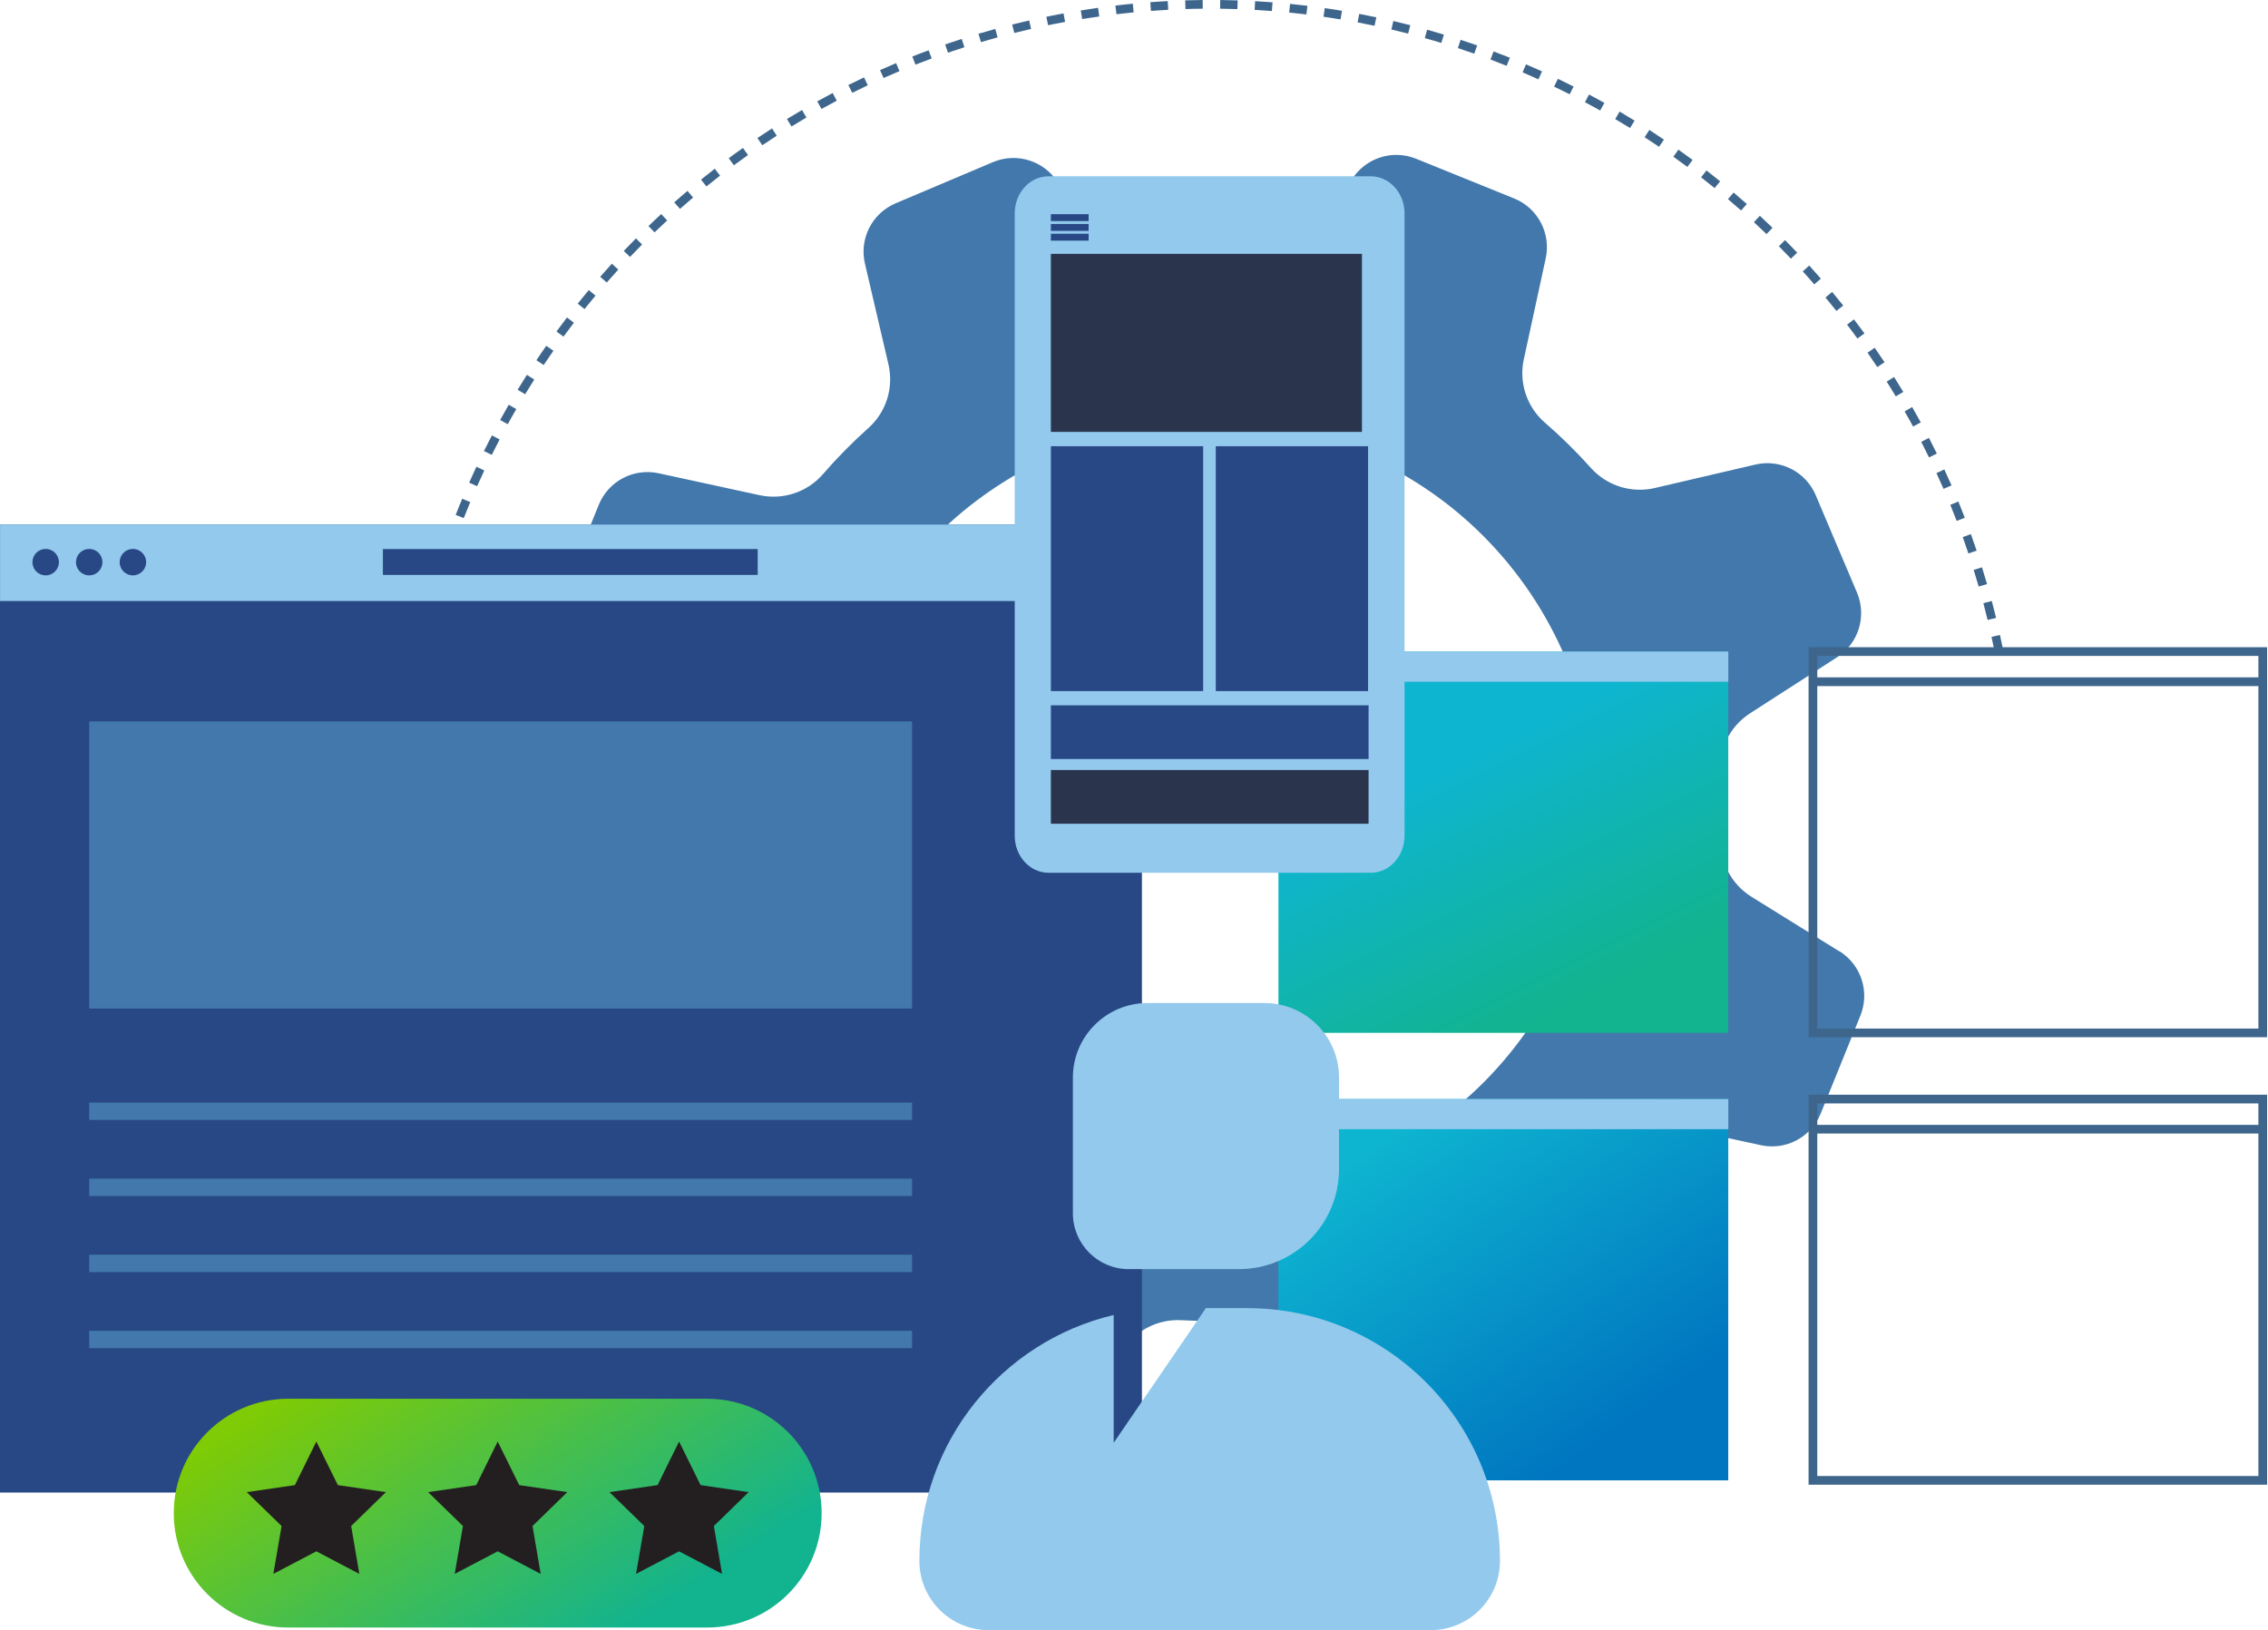 <svg xmlns="http://www.w3.org/2000/svg" width="409" height="294" viewBox="0 0 409 294" fill="none"><path d="M359.776 117.916C359.578 116.89 359.358 115.875 359.138 114.86L360.666 114.525C360.896 115.551 361.105 116.576 361.315 117.613L359.776 117.916ZM358.437 111.815C358.186 110.799 357.934 109.795 357.673 108.79L359.19 108.392C359.462 109.408 359.714 110.423 359.965 111.448L358.437 111.815ZM356.825 105.786C356.532 104.782 356.239 103.787 355.925 102.793L357.422 102.322C357.736 103.327 358.039 104.332 358.332 105.347L356.825 105.786ZM354.973 99.821C354.638 98.837 354.303 97.853 353.947 96.87L355.423 96.336C355.778 97.32 356.124 98.314 356.459 99.319L354.973 99.821ZM352.859 93.95C352.482 92.977 352.105 92.014 351.707 91.051L353.162 90.454C353.56 91.428 353.947 92.401 354.324 93.385L352.859 93.95ZM83.641 93.448L82.176 92.872C82.563 91.888 82.951 90.915 83.359 89.952L84.803 90.559C84.405 91.522 84.018 92.485 83.631 93.448H83.641ZM350.483 88.173C350.064 87.22 349.646 86.268 349.206 85.326L350.629 84.667C351.069 85.619 351.498 86.582 351.927 87.545L350.483 88.173ZM86.038 87.691L84.604 87.053C85.033 86.09 85.462 85.138 85.912 84.185L87.336 84.855C86.896 85.797 86.467 86.739 86.038 87.691ZM347.867 82.5C347.406 81.558 346.935 80.627 346.464 79.696L347.856 78.974C348.337 79.915 348.808 80.857 349.279 81.81L347.867 82.5ZM88.686 82.04L87.273 81.349C87.744 80.407 88.215 79.465 88.707 78.534L90.099 79.256C89.617 80.177 89.146 81.109 88.686 82.04ZM344.999 76.933C344.497 76.012 343.994 75.101 343.471 74.201L344.831 73.416C345.355 74.327 345.868 75.248 346.38 76.179L344.999 76.933ZM91.564 76.504L90.193 75.75C90.706 74.829 91.218 73.908 91.742 72.998L93.102 73.783C92.579 74.683 92.066 75.593 91.574 76.504H91.564ZM341.88 71.501C341.346 70.601 340.792 69.722 340.237 68.832L341.566 67.995C342.131 68.885 342.686 69.785 343.23 70.685L341.88 71.491V71.501ZM94.693 71.103L93.353 70.287C93.897 69.387 94.452 68.497 95.017 67.608L96.347 68.456C95.792 69.335 95.237 70.214 94.703 71.103H94.693ZM338.542 66.206C337.966 65.337 337.38 64.468 336.783 63.61L338.071 62.72C338.667 63.589 339.264 64.458 339.85 65.337L338.542 66.206ZM98.042 65.839L96.734 64.971C97.32 64.091 97.906 63.223 98.513 62.365L99.8 63.265C99.204 64.112 98.618 64.981 98.042 65.839ZM334.962 61.067C334.345 60.219 333.727 59.382 333.089 58.555L334.334 57.603C334.973 58.44 335.601 59.288 336.229 60.135L334.962 61.056V61.067ZM101.621 60.721L100.355 59.79C100.983 58.942 101.611 58.095 102.249 57.257L103.494 58.21C102.867 59.036 102.239 59.874 101.621 60.711V60.721ZM331.174 56.085C330.525 55.269 329.866 54.463 329.196 53.657L330.399 52.653C331.069 53.458 331.739 54.275 332.398 55.102L331.174 56.075V56.085ZM105.41 55.75L104.185 54.767C104.845 53.94 105.504 53.123 106.184 52.318L107.388 53.322C106.718 54.118 106.059 54.923 105.41 55.74V55.75ZM327.176 51.282C326.496 50.497 325.805 49.712 325.104 48.948L326.265 47.891C326.977 48.676 327.678 49.461 328.369 50.256L327.186 51.282H327.176ZM109.418 50.957L108.235 49.921C108.926 49.126 109.627 48.341 110.339 47.566L111.501 48.623C110.799 49.398 110.109 50.172 109.418 50.957ZM322.969 46.656C322.247 45.902 321.525 45.149 320.792 44.416L321.901 43.307C322.644 44.05 323.377 44.814 324.099 45.578L322.958 46.656H322.969ZM113.625 46.342L112.484 45.264C113.207 44.5 113.939 43.746 114.682 42.993L115.792 44.102C115.059 44.845 114.326 45.588 113.615 46.342H113.625ZM318.563 42.218C317.809 41.496 317.056 40.774 316.292 40.073L317.359 38.922C318.134 39.633 318.898 40.366 319.651 41.088L318.563 42.218ZM118.031 41.904L116.943 40.774C117.696 40.041 118.471 39.319 119.245 38.608L120.313 39.759C119.549 40.471 118.785 41.182 118.042 41.904H118.031ZM313.979 37.969C313.194 37.279 312.409 36.598 311.614 35.918L312.629 34.725C313.435 35.405 314.23 36.096 315.015 36.797L313.979 37.969ZM122.626 37.666L121.59 36.494C122.374 35.792 123.18 35.112 123.976 34.432L124.991 35.625C124.195 36.295 123.411 36.986 122.626 37.676V37.666ZM309.217 33.929C308.411 33.27 307.595 32.621 306.768 31.983L307.731 30.738C308.558 31.386 309.384 32.035 310.201 32.705L309.207 33.919L309.217 33.929ZM127.398 33.626L126.414 32.401C127.23 31.742 128.057 31.083 128.895 30.434L129.857 31.679C129.031 32.318 128.214 32.967 127.408 33.615L127.398 33.626ZM304.288 30.099C303.45 29.482 302.613 28.864 301.765 28.268L302.676 26.991C303.534 27.598 304.382 28.215 305.23 28.843L304.298 30.099H304.288ZM132.348 29.806L131.417 28.54C132.264 27.912 133.112 27.294 133.981 26.687L134.891 27.964C134.044 28.571 133.196 29.178 132.359 29.796L132.348 29.806ZM299.191 26.478C298.333 25.892 297.464 25.316 296.585 24.751L297.433 23.433C298.312 24.008 299.191 24.584 300.06 25.18L299.18 26.478H299.191ZM137.466 26.195L136.587 24.898C137.455 24.312 138.345 23.726 139.224 23.16L140.072 24.479C139.193 25.044 138.324 25.62 137.455 26.206L137.466 26.195ZM293.948 23.087C293.058 22.543 292.169 21.999 291.279 21.475L292.074 20.125C292.985 20.659 293.885 21.203 294.774 21.758L293.948 23.098V23.087ZM142.73 22.805L141.914 21.465C142.814 20.91 143.714 20.377 144.635 19.843L145.43 21.193C144.53 21.716 143.63 22.26 142.741 22.805H142.73ZM288.568 19.927C287.658 19.424 286.747 18.922 285.826 18.43L286.559 17.049C287.49 17.54 288.411 18.043 289.332 18.555L288.568 19.927ZM148.141 19.654L147.377 18.283C148.298 17.771 149.229 17.268 150.161 16.776L150.893 18.168C149.972 18.65 149.051 19.152 148.141 19.654ZM283.063 16.996C282.132 16.525 281.201 16.075 280.259 15.625L280.939 14.212C281.891 14.662 282.833 15.133 283.775 15.604L283.063 17.007V16.996ZM153.688 16.735L152.986 15.332C153.928 14.861 154.87 14.411 155.823 13.961L156.492 15.384C155.55 15.824 154.609 16.285 153.677 16.745L153.688 16.735ZM277.433 14.306C276.481 13.877 275.528 13.459 274.576 13.051L275.193 11.606C276.156 12.014 277.119 12.444 278.082 12.873L277.433 14.306ZM159.339 14.076L158.701 12.643C159.663 12.213 160.626 11.795 161.6 11.387L162.207 12.831C161.244 13.229 160.291 13.647 159.339 14.066V14.076ZM271.698 11.868C270.735 11.481 269.762 11.104 268.788 10.738L269.343 9.273C270.327 9.639 271.311 10.026 272.284 10.413L271.698 11.868ZM165.095 11.659L164.519 10.194C165.493 9.806 166.477 9.43 167.471 9.074L168.015 10.549C167.042 10.905 166.068 11.282 165.095 11.659ZM265.858 9.681C264.874 9.335 263.89 9 262.907 8.676L263.399 7.179C264.393 7.504 265.387 7.839 266.381 8.195L265.858 9.681ZM170.956 9.503L170.443 8.017C171.437 7.671 172.431 7.347 173.436 7.022L173.918 8.519C172.923 8.833 171.94 9.168 170.956 9.503ZM259.934 7.745C258.94 7.441 257.946 7.148 256.941 6.876L257.36 5.358C258.375 5.641 259.38 5.934 260.384 6.238L259.924 7.745H259.934ZM176.9 7.598L176.45 6.091C177.455 5.787 178.47 5.505 179.485 5.222L179.904 6.74C178.899 7.012 177.895 7.305 176.9 7.598ZM253.938 6.06C252.933 5.798 251.928 5.557 250.913 5.317L251.269 3.789C252.295 4.029 253.31 4.28 254.325 4.542L253.938 6.06ZM182.918 5.955L182.531 4.427C183.546 4.176 184.572 3.925 185.597 3.694L185.943 5.222C184.927 5.453 183.912 5.693 182.908 5.944L182.918 5.955ZM247.878 4.647C246.863 4.437 245.848 4.228 244.822 4.04L245.115 2.501C246.151 2.7 247.177 2.899 248.202 3.119L247.878 4.657V4.647ZM189.009 4.563L188.695 3.025L189.783 2.805C190.453 2.669 191.123 2.543 191.793 2.418L192.075 3.956C191.416 4.082 190.746 4.207 190.087 4.333L189.009 4.553V4.563ZM241.756 3.496C240.73 3.328 239.704 3.171 238.679 3.014L238.899 1.465C239.935 1.612 240.971 1.769 242.007 1.947L241.745 3.496H241.756ZM195.152 3.433L194.901 1.884C195.937 1.716 196.984 1.559 198.02 1.413L198.24 2.972C197.214 3.119 196.178 3.276 195.152 3.433ZM235.591 2.606C234.555 2.48 233.519 2.365 232.483 2.261L232.64 0.701C233.687 0.806 234.733 0.921 235.78 1.047L235.591 2.606ZM201.337 2.564L201.149 1.005C202.196 0.879 203.242 0.764 204.289 0.67L204.435 2.229C203.399 2.334 202.363 2.438 201.327 2.564H201.337ZM229.375 1.988C228.339 1.905 227.303 1.842 226.256 1.779L226.34 0.209C227.386 0.272 228.443 0.335 229.49 0.419L229.364 1.988H229.375ZM207.554 1.968L207.439 0.398C208.485 0.314 209.543 0.251 210.589 0.199L210.673 1.769C209.637 1.821 208.601 1.894 207.554 1.968ZM223.148 1.643C222.112 1.612 221.065 1.58 220.029 1.57L220.05 0C221.107 0.01 222.154 0.042 223.2 0.073L223.148 1.643ZM213.781 1.633L213.729 0.063C214.786 0.031 215.832 0.01 216.879 0L216.9 1.57C215.864 1.57 214.817 1.601 213.781 1.633Z" fill="#3E668C"></path><path d="M331.708 171.594L315.873 161.756C312.21 159.485 310.065 155.393 310.305 151.092C310.525 147.178 310.483 143.285 310.211 139.412C309.897 135.111 311.98 130.977 315.611 128.643L331.289 118.544C335.161 116.053 336.679 111.124 334.879 106.875L327.438 89.313C325.638 85.075 321.054 82.741 316.564 83.788L298.396 88.026C294.199 88.999 289.782 87.618 286.904 84.405C284.319 81.516 281.546 78.775 278.584 76.21C275.329 73.395 273.885 69.01 274.796 64.803L278.752 46.582C279.725 42.072 277.318 37.519 273.048 35.792L255.371 28.634C251.091 26.896 246.203 28.498 243.765 32.412L233.927 48.246C231.656 51.909 227.575 54.055 223.273 53.814C219.359 53.594 215.456 53.636 211.594 53.908C207.292 54.222 203.158 52.14 200.814 48.519L190.725 32.841C188.224 28.969 183.305 27.451 179.067 29.241L161.505 36.671C157.267 38.471 154.922 43.066 155.979 47.545L160.218 65.713C161.202 69.921 159.82 74.327 156.597 77.205C153.708 79.79 150.966 82.563 148.402 85.525C145.577 88.78 141.192 90.224 136.984 89.313L118.764 85.357C114.253 84.384 109.7 86.791 107.974 91.061L100.815 108.738C99.088 113.018 100.679 117.916 104.593 120.344L120.428 130.182C124.091 132.453 126.236 136.534 125.995 140.846C125.786 144.76 125.818 148.653 126.1 152.526C126.414 156.827 124.331 160.961 120.7 163.305L105.022 173.394C101.15 175.895 99.633 180.814 101.422 185.053L108.863 202.614C110.663 206.853 115.247 209.187 119.737 208.14L137.895 203.901C142.102 202.918 146.519 204.31 149.386 207.523C151.971 210.411 154.744 213.153 157.706 215.717C160.961 218.543 162.395 222.928 161.484 227.135L157.539 245.356C156.566 249.856 158.973 254.408 163.253 256.135L180.929 263.294C185.199 265.021 190.097 263.43 192.536 259.516L202.373 243.681C204.655 240.029 208.737 237.873 213.038 238.114C216.952 238.333 220.856 238.302 224.718 238.019C229.019 237.705 233.153 239.778 235.487 243.409L245.586 259.087C248.087 262.959 253.006 264.476 257.245 262.687L274.806 255.246C279.055 253.456 281.389 248.862 280.342 244.372L276.104 226.214C275.12 222.007 276.501 217.59 279.725 214.712C282.613 212.127 285.355 209.354 287.919 206.392C290.735 203.137 295.13 201.693 299.337 202.604L317.558 206.549C322.058 207.523 326.611 205.115 328.338 200.845L335.496 183.169C337.223 178.899 335.632 174.001 331.718 171.563L331.708 171.594ZM282.791 172.149C268.338 207.847 227.669 225.073 191.96 210.62C156.262 196.167 139.036 155.498 153.489 119.8C167.952 84.091 208.611 66.875 244.309 81.328C280.018 95.781 297.244 136.451 282.781 172.149H282.791Z" fill="#4278AB"></path><path d="M291.855 117.519H230.547V186.288H311.666V117.519H291.855Z" fill="url(#paint0_linear_585_1336)"></path><path d="M311.676 122.961V117.519H230.557V122.961H311.676Z" fill="#92C9ED"></path><path d="M291.855 198.229H230.547V266.999H311.666V198.229H291.855Z" fill="url(#paint1_linear_585_1336)"></path><path d="M311.676 203.661V198.219H230.557V203.661H311.676Z" fill="#92C9ED"></path><path d="M155.645 94.609H0V269.197H205.932V94.609H155.645Z" fill="#284885"></path><path d="M205.953 108.403V94.599H0.01V108.403H205.942H205.953Z" fill="#92C9ED"></path><path d="M8.236 103.777C9.555 103.777 10.623 102.71 10.623 101.391C10.623 100.072 9.555 99.005 8.236 99.005C6.918 99.005 5.85 100.072 5.85 101.391C5.85 102.71 6.918 103.777 8.236 103.777Z" fill="#284885"></path><path d="M16.086 103.777C17.404 103.777 18.472 102.71 18.472 101.391C18.472 100.072 17.404 99.005 16.086 99.005C14.767 99.005 13.7 100.072 13.7 101.391C13.7 102.71 14.767 103.777 16.086 103.777Z" fill="#284885"></path><path d="M23.966 103.777C25.285 103.777 26.352 102.71 26.352 101.391C26.352 100.072 25.285 99.005 23.966 99.005C22.648 99.005 21.58 100.072 21.58 101.391C21.58 102.71 22.648 103.777 23.966 103.777Z" fill="#284885"></path><path d="M136.639 99.025H69.052V103.693H136.639V99.025Z" fill="#284885"></path><path d="M164.478 130.119H16.086V181.903H164.478V130.119Z" fill="#4278AB"></path><path d="M164.478 198.857H16.086V201.997H164.478V198.857Z" fill="#4278AB"></path><path d="M164.478 212.578H16.086V215.718H164.478V212.578Z" fill="#4278AB"></path><path d="M164.478 226.298H16.086V229.438H164.478V226.298Z" fill="#4278AB"></path><path d="M164.478 240.019H16.086V243.158H164.478V240.019Z" fill="#4278AB"></path><path d="M223.42 228.903H203.556C197.999 228.903 193.478 224.393 193.478 218.825V194.356C193.478 186.936 199.506 180.908 206.926 180.908H228.025C235.445 180.908 241.473 186.936 241.473 194.356V210.861C241.473 220.824 233.383 228.903 223.43 228.903H223.42Z" fill="#92C9ED"></path><path d="M224.896 235.926H217.465L200.835 260.227V237.171C180.741 241.933 165.796 259.976 165.796 281.524C165.796 288.421 171.385 294.01 178.282 294.01H258.009C264.906 294.01 270.494 288.421 270.494 281.524C270.494 256.344 250.086 235.936 224.906 235.936L224.896 235.926Z" fill="#92C9ED"></path><path d="M247.198 31.795H189.082C185.712 31.795 182.991 34.788 182.991 38.482V150.726C182.991 154.421 185.723 157.414 189.082 157.414H247.198C250.568 157.414 253.289 154.421 253.289 150.726V38.482C253.289 34.788 250.557 31.795 247.198 31.795Z" fill="#92C9ED"></path><path d="M216.973 80.481H189.511V124.645H216.973V80.481Z" fill="#284885"></path><path d="M246.8 127.209H189.511V136.9H246.8V127.209Z" fill="#284885"></path><path d="M246.8 138.879H189.511V148.57H246.8V138.879Z" fill="#2B344D"></path><path d="M246.706 80.481H219.244V124.645H246.706V80.481Z" fill="#284885"></path><path d="M196.314 42.156H189.511V43.402H196.314V42.156Z" fill="#284885"></path><path d="M196.314 40.398H189.511V41.643H196.314V40.398Z" fill="#284885"></path><path d="M196.314 38.629H189.511V39.874H196.314V38.629Z" fill="#284885"></path><path d="M245.607 45.787H189.511V77.896H245.607V45.787Z" fill="#2B344D"></path><path d="M127.544 252.284H51.962C40.569 252.284 31.334 261.52 31.334 272.912C31.334 284.304 40.569 293.54 51.962 293.54H127.544C138.937 293.54 148.172 284.304 148.172 272.912C148.172 261.52 138.937 252.284 127.544 252.284Z" fill="url(#paint2_linear_585_1336)"></path><path d="M57.048 259.997L60.931 267.857L69.596 269.123L63.327 275.235L64.803 283.869L57.048 279.798L49.293 283.869L50.779 275.235L44.5 269.123L53.176 267.857L57.048 259.997Z" fill="#231F20"></path><path d="M89.753 259.997L93.636 267.857L102.301 269.123L96.032 275.235L97.508 283.869L89.753 279.798L81.998 283.869L83.484 275.235L77.205 269.123L85.881 267.857L89.753 259.997Z" fill="#231F20"></path><path d="M122.458 259.997L126.341 267.857L135.006 269.123L128.737 275.235L130.213 283.869L122.458 279.798L114.703 283.869L116.189 275.235L109.91 269.123L118.586 267.857L122.458 259.997Z" fill="#231F20"></path><path d="M326.15 116.733V187.073H408.839V116.733H326.15ZM407.269 118.303V122.165H327.72V118.303H407.269ZM327.72 185.513V123.745H407.269V185.513H327.72Z" fill="#3E668C"></path><path d="M326.15 197.444V267.784H408.839V197.444H326.15ZM407.269 199.014V202.886H327.72V199.014H407.269ZM327.72 266.214V204.446H407.269V266.214H327.72Z" fill="#3E668C"></path><defs><linearGradient id="paint0_linear_585_1336" x1="285.167" y1="180.019" x2="263.43" y2="136.566" gradientUnits="userSpaceOnUse"><stop stop-color="#12B38F"></stop><stop offset="1" stop-color="#0EB5D0"></stop></linearGradient><linearGradient id="paint1_linear_585_1336" x1="250.578" y1="203.87" x2="289.908" y2="258.92" gradientUnits="userSpaceOnUse"><stop stop-color="#0EB5D0"></stop><stop offset="1" stop-color="#0076C0"></stop></linearGradient><linearGradient id="paint2_linear_585_1336" x1="68.592" y1="240.144" x2="106.289" y2="298.511" gradientUnits="userSpaceOnUse"><stop stop-color="#7FCB05"></stop><stop offset="1" stop-color="#12B38F"></stop></linearGradient></defs></svg>